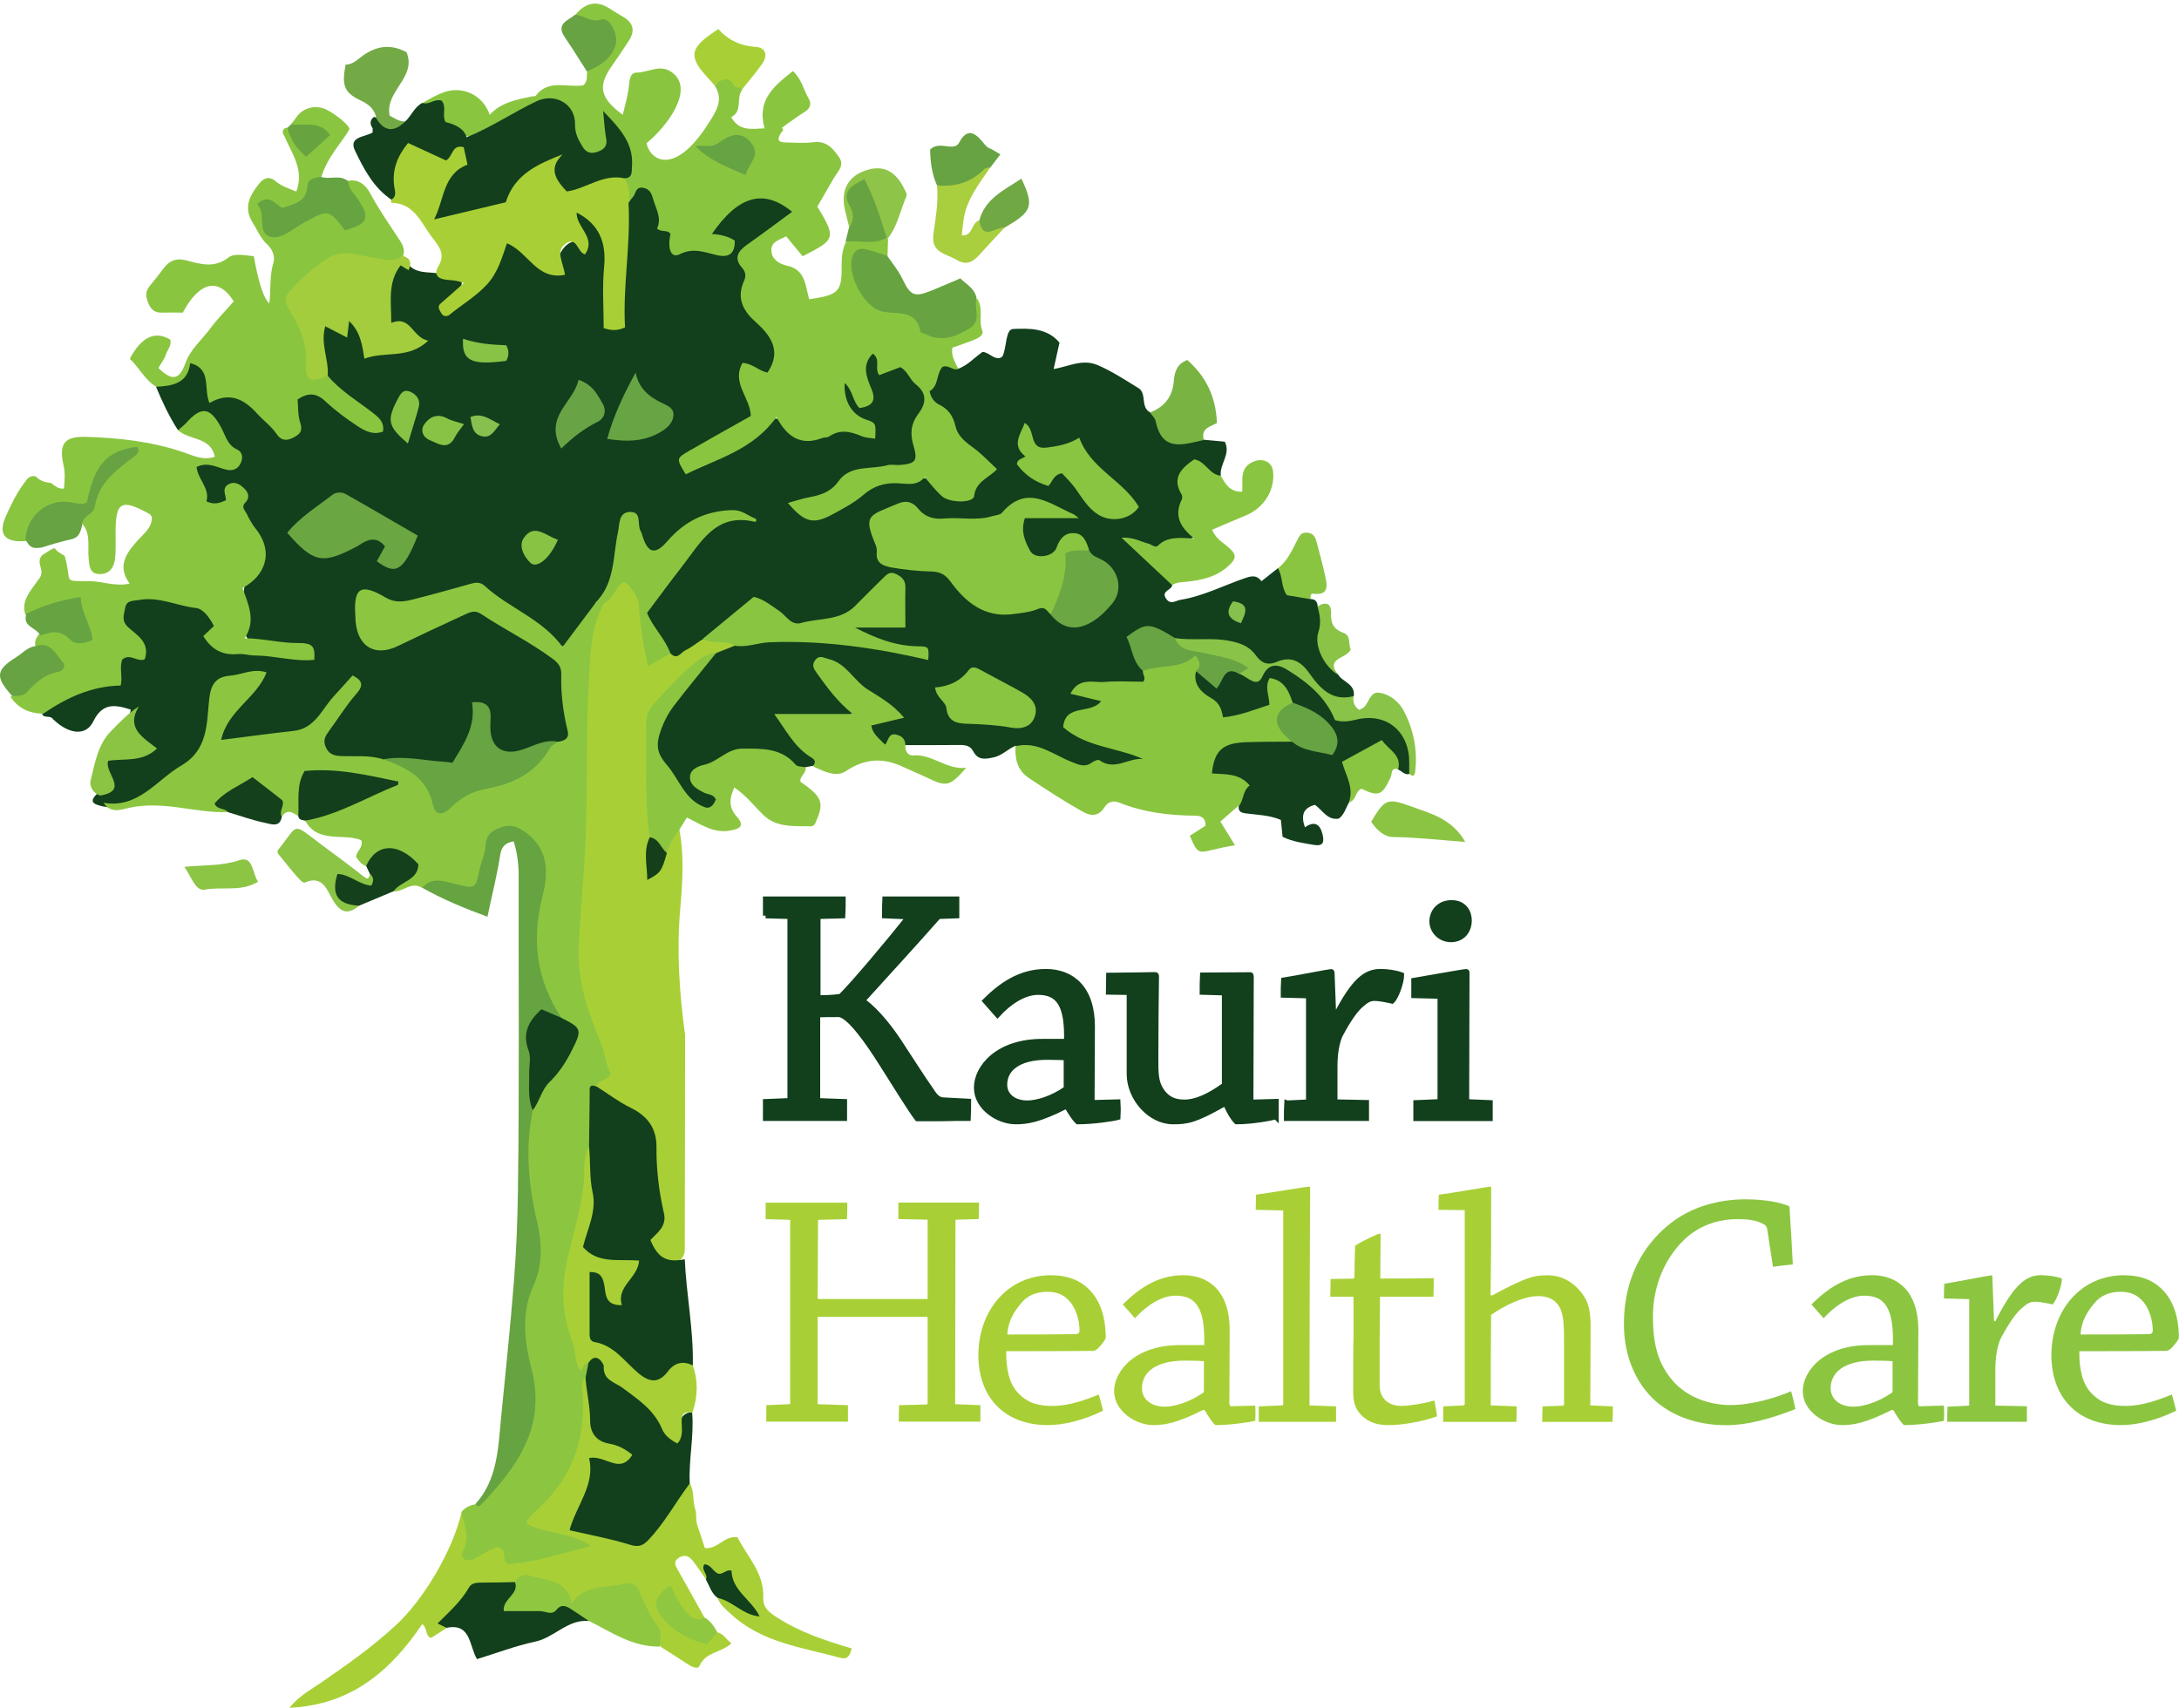 <?xml version="1.0" encoding="UTF-8"?> <svg xmlns="http://www.w3.org/2000/svg" id="Layer_2" viewBox="0 0 200.98 157.55"><defs><style> .cls-1 { fill: #8bc346; } .cls-2 { fill: #89c540; } .cls-3 { stroke: #123f1c; stroke-miterlimit: 10; stroke-width: .5px; } .cls-3, .cls-4 { fill: #123f1c; } .cls-5 { fill: #a8d036; } .cls-6 { fill: #153f19; } .cls-7 { fill: #67a343; } .cls-8 { fill: #68a443; } .cls-9 { fill: #66a442; } .cls-10 { fill: #67a341; } .cls-11 { fill: #14401c; } .cls-12 { fill: #68a346; } .cls-13 { fill: #70a844; } .cls-14 { fill: #73aa45; } .cls-15 { fill: #67a342; } .cls-16 { fill: #a9ce3e; } .cls-17 { fill: #8bc443; } .cls-18 { fill: #79b443; } .cls-19 { fill: #89c347; } .cls-20 { fill: #a3cd3c; } .cls-21 { fill: #67a442; } .cls-22 { fill: #8cc444; } .cls-23 { fill: #88c050; } .cls-24 { fill: #66a341; } .cls-25 { fill: #8cc445; } .cls-26 { fill: #8ac540; } .cls-27 { fill: #14401b; } .cls-28 { fill: #66a342; } .cls-29 { fill: #67a444; } .cls-30 { fill: #89c541; } .cls-31 { fill: #8ec448; } .cls-32 { fill: #8bc540; } .cls-33 { fill: #88c345; } .cls-34 { fill: #6ba743; } .cls-35 { fill: #133f1d; } .cls-36 { fill: #88c344; } .cls-37 { fill: #133f1c; } .cls-38 { fill: #67a43f; } .cls-39 { fill: #90c740; } .cls-40 { fill: #6aa642; } .cls-41 { fill: #67a441; } .cls-42 { fill: #86c04d; } .cls-43 { fill: #8ac542; } .cls-44 { fill: #89c346; } .cls-45 { fill: #8cc641; } .cls-46 { fill: #8ac541; } </style></defs><g id="Layer_1-2" data-name="Layer_1"><g><path class="cls-5" d="M43.61,142.25c.63.28.73.7,1.15.5.8-.38,1.57-.59,2.09.39.33.61.86.53,1.42.5,1.75-.09,3.33-.87,5.41-1.11-1.49-.67-2.75-.75-3.92-1.11-1.7-.52-1.86-1.05-.68-2.34.88-.96,1.81-1.85,2.51-2.98,1.32-2.12,1.75-4.4,1.72-6.85-.01-.8-.36-1.77.66-2.31.76.9.77,2.01.79,3.08.03,1.47.48,2.55,2.05,2.9.21.05-.04-.05.15.06.62.36,1.7.48,1.38,1.49-.32,1.01-1.25,1.07-2.18.76-.35-.12-.71-.31-1.39.03.31,1.88-.97,3.49-1.61,5.49,1.78.64,3.52,1.01,5.26,1.34.73.14,1.2-.43,1.63-.92.83-.94,1.41-2.07,2.19-3.05.39-.5.65-1.16,1.39-1.28.45.81.21,1.6.52,2.48.11.33,0,.85.15,1.33.23.71.47,1.42.71,2.16,1.18.16,1.75-1.17,3.02-.99.86,1.76,2.48,3.29,2.37,5.59-.04.95.62,1.38,1.23,1.78,2.11,1.37,4.47,2.16,6.92,2.88-.13.58-.33,1.07-1.05.87-3.52-.97-7.26-1.4-10.1-4.05-.47-.44-.99-.83-1.2-1.47,1.27-.39,2.02.75,3.43,1.2-1.15-.83-1.74-1.62-2.22-2.54-.47-.91-1.87-1.08-2.28-.36-.4-.57-.78-1.15-1.2-1.69-.31-.39-.68-.68-1.25-.36-.63.36-.4.74-.14,1.2.82,1.44,1.62,2.89,2.43,4.34-.2.67-.66,1.05-1.33.82-.71-.24-1.38-.62-1.66-1.42-.17-.49.07-1.08-.42-1.59-.75.77-.51,1.44.05,2.13,1.33,1.62,2.83,2.09,4.59,1.44.55.16.8.68,1.26,1.01-.89.87-2.38.77-2.94,2.08-.14.34-.68.11-1.02-.11-.85-.56-1.71-1.1-2.56-1.65-.47-1.5-1.41-2.79-2.01-4.23-.34-.81-.86-1.19-1.77-1.04-1.22.2-2.49.16-3.56.98-.59.45-1.03.18-1.53-.33-1.21-1.25-2.66-1.79-4.39-1.11-.56.23-1.16.21-1.75.22-2.13.04-4.15,1.66-4.71,3.77-.49.31-.99.62-1.47.93-.54-.2-.28-.81-.8-1.29-2.89,4.28-6.52,7.47-12.26,7.73.9-1.1,1.92-1.63,2.85-2.27,2.41-1.66,4.8-3.34,6.95-5.33,2.58-2.37,5.27-6.89,6.1-10.51-.08-.06,1.07,1.37,1.04,2.81Z"></path><path class="cls-4" d="M4.95,66.42c-.2-.4-.63-.23-.93-.37-.12-.12-.18-.26-.17-.43.17-.58.64-.94,1.16-1.06,1.89-.47,3.46-1.87,5.59-1.8.17-1.35.19-2.82,2.18-2.54.14-.95-.52-1.35-.98-1.83-.66-.7-.95-1.44-.59-2.38.36-.95,1.17-1,2.01-1.08,1.79-.17,3.47.38,5.1.94.95.32,1.85,1.05,1.4,2.37-.29.84.21,1.35.89,1.43,2.48.32,4.95.64,7.45.72.12,0,.18-.11.2-.32-1.26-.67-2.72-.35-4.07-.6-1.3-.24-1.68-.53-1.7-2.04-.02-1.99-.44-3.86,1.29-5.4.35-.31.34-1.03.16-1.57-.31-.94-.87-1.77-1.41-2.57-.54-.8.05-1.86-.61-2.52-.23-.06-.37-.08-.43,0-.48.7-.81,1.62-1.92,1.42-1.08-.19-.94-1.22-1.21-1.93-.8-2.14-.53-2.45,1.79-2.16.48.06.97.26,1.54-.37-.72-1.14-1.44-2.38-2.28-3.52-.38-.51-.98-.32-1.47.05-.46.36-.82.91-1.52.83-.82-1.26-1.45-2.62-2.03-4.01.21-.27.52-.46.84-.46,1.26-.04,2.03-.61,2.09-1.95,2.06.16,1.93,1.77,2.34,3.15,2.76-.94,3.97,1.33,5.64,2.68.45.36.73,1.08,1.45.8.78-.3.41-1,.41-1.57,0-.72-.42-1.56.5-2.05.94-.5,1.78-.25,2.56.41.83.7,1.71,1.35,2.61,1.97.52.36,1.02.83,1.94.57-1.37-1.88-3.72-2.59-4.86-4.55-.24-1.06-.4-2.14-.46-3.22-.05-.89.15-1.77,1.37-1.36.77.26.99-.53,1.53-.64.73.35,1.07,1,1.21,1.68.23,1.12.89,1.35,1.9,1.2.96-.14,1.92-.22,2.82-.58.02-.75-.51-1.18-.93-1.29-2.04-.49-1.75-2.03-1.71-3.49.02-.66.23-1.28.48-1.89.38-.93.92-1.15,1.74-.49.72.62,1.63.48,2.47.61.75.26,1.64.08,2.26.73.06,1.07-1.1,1.44-1.4,2.6,2.2-1.23,3.85-2.59,4.69-4.79.72-1.88,1.11-1.96,2.59-.63.79.71,1.48,1.57,2.64,1.74q.79-3.01,2.56-2.57c.1-1.03-1.1-1.79-.63-2.89,1.66.31,2.97,1.75,3.05,3.44.08,1.79,0,3.59.03,5.38,0,.56-.13,1.19.67,1.63.65-3.67.63-7.39.91-11.08.08-.26.19-.51.33-.75.31-.51.57-1.12,1.32-1.02.68.09,1.09.61,1.2,1.2.32,1.67,1.4,2.99,1.94,4.74,1.47-.62,2.94.22,4.51.04-.08-1.1-1.21-.79-1.5-1.43.95-2.81,3.65-4.24,6.3-3.33.56.19,1.23.33,1.35,1.04.11.63-.44.95-.86,1.29-.94.75-1.9,1.46-2.89,2.15-.71.5-1.06,1.09-.58,1.94.16.29.32.64.2.94-.81,2.09.54,3.38,1.72,4.72.72.82,1.17,1.67.9,2.82-.27,1.17-.74,1.82-2.02,1.18-.25-.12-.52-.17-.87.04-.32.97.25,1.85.56,2.74.36,1.01.1,1.65-.82,2.16-1.34.74-2.69,1.45-4,2.23-.52.31-1.26.5-1.22,1.35.45.42.85.07,1.2-.1,2.05-1,4.26-1.72,5.89-3.45.79-.84,1.59-.92,2.34.02.71.9,1.65,1.07,2.65.76,1.57-.49,3.12-.94,4.91-.26-1.84-1.07-2.88-2.41-2.72-4.5,1.37-.14,1.24,1.25,2.23,1.7.53-1.53-1.2-3.39.56-4.58.93.1.73,1.05,1.28,1.51,1.38-.67,2.26.02,3.11,1.14.86,1.14,1.12,2.2.26,3.42-.58.83-.48,1.72-.3,2.67.27,1.35-.18,1.96-1.56,2.1-1.09.11-2.17.23-3.24.4-.54.08-1.16.11-1.54.49-1.29,1.3-2.8,2.15-4.85,2.42.87.98,1.62,1.17,2.52.77,1.05-.47,2.1-.95,2.96-1.73,1.21-1.09,2.6-1.41,4.19-1.52,1.5-.11,2.76-.21,3.89,1.15.83.99,1.95.67,2.7-.43.18-.27.35-.55.59-.78.24-.22.52-.4.63-.76-.14-.7-.72-1.06-1.23-1.44-.95-.7-1.7-1.52-2.1-2.65-.19-.53-.52-.97-.97-1.29-1.3-.91-1.22-1.98-.56-3.27.59-1.16,1.24-1.44,2.27-.59.88-.32,1.49-1.03,2.24-1.55.6.02.97.67,1.61.56.08-.06.21-.09.24-.17.4-.85.26-2.48.97-2.51,1.44-.06,3.14-.12,4.28,1.26-.16.74-.33,1.5-.54,2.44,1.43-.25,2.66-.97,4.08-.36,1.34.58,2.53,1.37,3.75,2.12.79.49.15,1.74,1.06,2.23.48.11.7.45.84.89.43,1.36,1.33,1.9,2.74,1.52.47-.13.96-.23,1.39.12.64.06,1.29.12,1.93.18.58,1.15-.5,2.06-.37,3.12-.71.48-1.07-.2-1.54-.48-.88-.53-2.05-.09-1.86.83.34,1.7-.8,3.65,1.23,5.29-2,.51-3.51,1.65-5.37.76.93,1.32,2.6,1.99,3.06,3.69-.02.5-1.08.53-.56,1.28.41.59.88.17,1.31.1,2.11-.34,4.01-1.34,6.01-2.02.65-.22,1.07-.24,1.47.3.53-.42,1.03-.81,1.53-1.21.11.03.26.06.28.15.37,1.45,1.57,2.06,2.74,2.7.41.03.62.25.63.67.83.56.66,1.39.58,2.19-.15,1.56.2,2.95,1.31,4.11.42.71,1.61.86,1.44,2-.79.66-1.58.56-2.39.02-.74-.48-1.46-.99-1.94-1.73-.69-1.06-1.56-1.42-2.79-1.01-.71.23-1.44.08-1.93-.55-1.02-1.3-2.46-1.5-3.95-1.59-1.09-.06-2.18.09-3.26-.13-.83-.23-1.51-.87-2.39-.98-.61-.08-1.18.09-1.65.61.03,1.16.71,2.09,1.19,3.11.39,1.22-.5,1.23-1.27,1.28-1.5.11-3.02-.11-4.74.2.7.69,1.66.45,2.11,1.13-.51,1.41-2.28.93-3.11,2.13,1.87,2.15,4.92,1.54,6.98,2.99.06.42-.2.57-.45.62-2.6.56-5.23,1.04-7.75-.22-1.24-.62-2.58-.82-3.84-1.31-.72.28-1.22.9-2.06,1.08-.86.18-1.43.24-1.87-.59-.3-.56-.83-.57-1.39-.56-1.61.02-3.23.01-4.84.01-.36-.09-.7-.48-1.07-.28-1.26.68-1.94-.07-2.18-1.07-.3-1.26,1.01-.93,1.63-1.29.09-.05.2-.09.44-.34-2.24-1.41-3.95-3.48-6.44-4.56.17,1.96,1.9,2.88,2.89,4.58-2.12.82-4.25.16-6.4.51.56,1.21,1.39,2.13,2.32,3,.37.34,1.14.71.29,1.36-.23.04-.45.08-.68.12-.72.45-1.24-.04-1.77-.4-1.91-1.32-3.87-1.21-5.85-.19-.19.1-.38.22-.57.31q-2.04,1-.39,2.58c.33.32.63.65.34,1.13-.32.53-.79.75-1.39.47-.6-.28-1.16-.65-1.59-1.13-1.05-1.17-1.9-2.54-2.62-3.9-.7-1.33.04-2.78.83-3.98,1.35-2.05,2.88-3.96,4.62-5.7.53-.47,1.19-.65,1.87-.78,2.8-.58,5.64-.32,8.46-.35,2.86-.03,5.54,1.09,8.37,1.29-1.05-.14-2.1-.27-3.11-.6-1.02-.33-2.1-.52-3.08-1.35.81-.89,1.78-.57,2.63-.67.66-.08,1.58.3,1.85-.59.3-.98.36-2.07-.11-3.03-.29-.59-.83-.37-1.25-.03-.71.59-1.34,1.27-1.98,1.94-.82.86-1.82,1.3-2.96,1.61-2.06.55-3.93.64-5.55-1.08-.83-.87-1.76-.64-2.59.14-1.03.98-2.21,1.76-3.33,2.63-.57.41-1.13.83-1.71,1.22-.54.36-1.12.71-1.75.14-2.96-4.45-2.85-3.46.31-7.59.76-1,1.56-1.97,2.26-3,1.08-1.6,2.47-2.41,4.42-2.15-2.14-.36-4.12-.08-5.78,1.5-2.76,2.62-3.04,2.56-4.42-.91-.06-.15-.16-.27-.46-.34-.65.66-.92,1.59-.86,2.47.15,2.12-.72,3.8-1.92,5.4-.82.95-1.47,2.03-2.22,3.03-.66.88-1.36,1.07-2.15.23-1.79-1.89-4.22-2.86-6.21-4.46-.58-.46-1.22-.37-1.87-.2-1.21.32-2.42.66-3.62,1-1.5.42-2.93.67-4.4-.22-.98-.6-1.53-.11-1.55,1-.02.77.02,1.52.41,2.21.71,1.23,1.41,1.51,2.69.88,1.96-.96,3.93-1.87,5.9-2.79,1.03-.48,1.93-.56,2.92.08,1.92,1.24,3.98,2.26,5.8,3.66.67.52,1.23,1.09,1.22,2.01-.03,1.59.31,3.14.49,4.7.11.94-.1,1.63-1.18,1.76-1.12,0-2.09.53-3.14.82-2.08.58-3.21-.17-3.52-2.34-.08-.57.07-1.21-.6-1.78-.31,1.43-.66,2.75-1.39,3.94-.58.94-1.19,1.34-2.36,1.26-1.67-.12-3.33-.44-5.01-.3-1.25-.05-2.49-.14-3.74-.19-1.98-.09-2.67-1.49-1.56-3.12.81-1.2,1.81-2.29,2.61-3.98-1.31.73-1.87,1.68-2.46,2.52-1.06,1.49-2.38,2.26-4.22,2.39-1.35.09-2.69.39-4.04.55-.57.07-1.18.25-1.86-.23.06-2.49,2.5-3.61,3.49-5.6-2.53-.48-3.76.21-3.94,2.55-.22,2.94-1.48,5.04-3.94,6.69-1.95,1.3-3.62,3.04-6.27,2.5-.76-.17-1.47-.36-.5-1.23.79-.4,1.1-.95.75-1.86-.45-1.17.19-1.6,1.27-1.64.81-.04,1.64-.01,2.56-.64-.97-.99-2.03-2-1.53-3.56-1.42-.46-2.61-.68-3.47,1.09-.66,1.36-2.22,1.2-3.64-.15Z"></path><path class="cls-26" d="M88.38,34.04c-.51.19-.89-.43-1.45-.19-.59.65-.34,1.77-1.19,2.24.13.63.45,1.03.89,1.24.86.42,1.29,1.07,1.5,1.99.22.96.98,1.5,1.74,2.06.74.54,1.36,1.23,2.09,1.9-.76.82-1.96,1.13-2.11,2.48-.07.65-2.18.66-2.93.05-.29-.24-.55-.53-.8-.81-.25-.28-.49-.58-.83-.99-.68.86-1.62.61-2.51.57-1.19-.05-2.19.25-3.13,1.06-.85.74-1.88,1.28-2.88,1.82-1.77.95-2.57.74-4.1-1.06.71-.19,1.34-.42,1.99-.53,1.07-.2,1.99-.5,2.69-1.49,1.09-1.52,2.96-1.04,4.48-1.46.35-.1.76,0,1.14-.02,1.5-.12,1.7-.38,1.28-1.81-.31-1.05-.25-1.97.43-2.88.72-.95.9-1.88-.23-2.77-.54-.42-.73-1.21-1.41-1.57-.64.24-1.29.49-1.94.74-.49-.59.18-1.46-.6-1.98-1.05,1.04-.56,2.2-.13,3.23.48,1.16.07,1.6-1.09,1.79-.63-.59-.62-1.65-1.37-2.32-.11,1.65.67,2.94,1.95,3.37.93.31.95.35.86,1.77-.41-.07-.85-.07-1.22-.22-1.03-.44-2.02-.68-3.03.02-.16.11-.43.07-.63.14-1.9.73-3.22-.02-4.22-1.94-2.16,3.04-5.45,3.84-8.37,5.29-.89-1.45-.9-1.47.37-2.2,1.87-1.08,3.76-2.13,5.63-3.18-.03-1.68-1.82-3.06-.76-4.9.93.05,1.51.75,2.3.89,1.37-2,.26-3.46-1.14-4.71-1.23-1.1-1.7-2.26-1.01-3.79.2-.46.12-.8-.21-1.18-.75-.85-.39-1.5.43-2.08,1.41-1,2.79-2.03,4.2-3.07-2.63-2.16-4.96-1.49-7.4,2.05.78.04,1.49.21,2.11.6.03,1.24-.56,1.6-1.65,1.35-1.12-.26-2.18-.72-3.41-.09-.79.4-1.17-.4-.87-1.88-.29-.42-.85-.1-1.24-.49.46-.94-.1-1.81-.36-2.72-.13-.46-.29-.92-.9-1.03-.75-.14-.68.56-.98.87-.15.15-.25.34-.38.52-.38-.76-.56-1.55-.46-2.4.76-1.89.03-3.38-1.31-4.73-.08-.02-.1.04-.07.2.22,1.1.5,2.25-1.06,2.61-1.08.25-2.07-.7-2.37-2.19-.57-2.81-1.45-3.23-4.05-1.96-1.37.67-2.65,1.52-4.02,2.18-1.07.52-3.57-.13-3.83-1.22-.28-1.14-1.06-1.33-1.84-1.7.65-.38,1.28-.76,2.01-1.01,1.69-.59,3.56.25,4.19,2.09,1.08-1.17,2.51-1.4,3.92-1.7.11-.02.27.01.32-.05,1.19-1.59,2.95-.72,4.39-.97.45-.37.28-.84.36-1.25.3-.63.93-.89,1.41-1.32.59-.54,1.01-1.17.79-2.01-.21-.82-.82-1.04-1.62-1.06-.66-.02-1.27-.28-1.68-.85q1.38-1.69,3.07-.65c.46.28.92.58,1.38.85.95.56,1.06,1.3.49,2.18-.52.81-1.06,1.6-1.61,2.39-1.26,1.81-1.04,2.91,1.05,4.44.19-.8.4-1.54.53-2.3.1-.63.02-1.59.75-1.59,1.16,0,2.35-.98,3.53.21,1.58,1.59-.67,4.69-2.61,6.3.24,1.46,2.5,3.24,5.71-1.84.64-1.01,1.46-2.14.57-3.47.95-1.23,1.54-1.15,2.56.35-.64.76.08,2.01-1.04,2.55.74,1.31,1.8,1.1,3.08,1.04-.75-2.66.94-3.95,2.61-5.28.81.71.98,1.72,1.46,2.54.28.47.15.9-.38,1.23-.72.45-1.4.97-2.1,1.46.16.15.15.28-.03.4-.3.48-.52.94.36.95.87.02,1.75.09,2.61-.02,1.2-.15,1.81.61,2.36,1.41.51.75-.16,1.3-.5,1.9-.52.88-1.02,1.77-1.52,2.63,1.74,2.89,1.7,3.04-1.36,4.58-.49-.59-.99-1.2-1.52-1.84-.55.33-1.42.45-1.36,1.35.05.81.75,1.21,1.44,1.36,1.73.36,1.68,1.88,2.05,3.1,2.76-.41,3.02-.68,2.99-3.24-.01-.73.09-1.4.39-2.05,1.15-.74,2.43-.36,3.65-.43.08.04.16.09.24.13-.02.54-.03,1.08-.05,1.62-.14.08-.31.09-.46.13-.75.16-1.78-.88-2.24.44-.4,1.12.54,3.37,1.49,3.84.2.1.4.19.61.23,1.59.31,3.05.49,4.29,2,1.2,1.45,3.76.21,4.13-1.74.07-.37.07-.76.43-1.01.65.9.11,1.99.49,2.97.18.44-.41.71-.81.87-.63.26-1.29.47-1.94.7-.16.78.28,1.37.55,2.01Z"></path><path class="cls-5" d="M67.77,59.57l-1.55.61c-.11.04-.21.1-.31.17-1.89,1.36-3.59,2.91-5.08,4.72-.6.73-.78,1.51-.78,2.4.01,3.12-.06,6.24.2,9.36.01.13,0,.26-.03.39-.23.98-.33,1.96-.06,3.03.76-.52.82-1.25,1.04-1.91.39-.67.34-1.71,1.47-1.77.45,2.43.28,4.88.07,7.3-.33,3.84-.09,7.64.43,11.45.01.09.02.18.02.27,0,6.56-.02,13.13-.03,19.69,0,1.01-1.1,1.68-1.98,1.17-.25-.15-.5-.34-.75-.54-.89-.72-.86-1.56-.19-2.43.38-.48.59-1.05.43-1.68-.49-1.9-.78-3.83-.65-5.8.1-1.52-.52-2.56-1.77-3.21-.8-.41-1.57-.88-2.32-1.39-.11-.07-.22-.15-.34-.22-.53-.35-.75-1.06-.46-1.62.39-.75.36-1.54.05-2.39-.37-1.02-.74-2.05-1.13-3.07-1.31-3.43-1.29-6.96-.98-10.55.23-2.69.45-7.1.45-9.8-.01-4.6.32-9.2.4-13.8.02-1.5.47-2.9,1.4-4.11.27-.6.74-1.06,1.13-1.58.79-1.04,1.53-1,2.31.08.87,1.22.53,2.73.91,4.07.06.21.09.43.11.65.08.77.81,1.33,1.56,1.17.17-.04.34-.03.52.06.6.63.95-.11,1.36-.3.49-.23.92-.57,1.37-.88.16-.11.34-.18.53-.22.98-.18,1.96-.39,2.67.69Z"></path><path class="cls-26" d="M16.42,39.69c.24-.22.51-.41.73-.65,1.45-1.62,2.25-1.49,3.29.48.37.7.56,1.55,1.4,1.93.57.26.57.8.37,1.26-.24.52-.68.77-1.33.62-.87-.2-1.72-.76-2.75-.25.11,1.14,1.26,1.99.91,3.17.72.35,1.23.15,1.8-.1.01-.5-.46-1.15.31-1.51.48-.23.9.01,1.2.26.45.38.84.89.25,1.5-.38.39.02.71.16,1.01.23.49.51.97.84,1.39,1.73,2.18.81,4.37-1.23,5.44.5,1.47,1.29,2.97.2,4.64,1.77.02,3.29.45,4.88.44,1.41-.01,1.62.3,1.54,1.55-1.84.19-3.64-.39-5.47-.4-.54,0-1.09-.18-1.62-.13-1.41.13-2.4-.44-3.15-1.66.31-.3.62-.59.98-.93-.39-.74-.95-1.58-1.66-1.66-1.76-.2-3.42-1.08-5.25-.74-.54.1-1.15,0-1.27.72-.1.6-.39,1.18.26,1.78.82.76,2.06,1.4,1.54,2.97-.68.3-1.34-.59-2.07.02-.29.74.05,1.64-.15,2.4-2.71.06-5,1.13-7.14,2.6-1.27-.02-2.31-.48-3.02-1.56,1.51-.79,2.58-2.23,4.27-2.74-.09-1.33-1.2-1.44-1.97-1.92-.11-.43.06-.78.32-1.1.87-.67,1.76-.71,2.71-.14.45.27.92.62,1.56.18,0-1.02-.5-1.89-.92-2.8-1.68-.16-3,1.06-4.59.98-.42-1.28.4-2.14,1.04-3.06.09-.13.19-.26.28-.38.5-.77-.42-1.34.21-2.08.16-.08,1.04-.73,1.19-.63.13.31.88.65.89.69.77,2.61-.37,2.28,2.45,2.34,1.13.03,2.23.5,3.55.22-1.15-1.56-.37-2.73.65-3.89.59-.67,1.42-1.23,1.4-2.25-.08-.14-.14-.24-.23-.29-2.61-1.44-3.13-1.14-3.12,1.76,0,.76.03,1.52-.04,2.28-.08.86-.47,1.49-1.39,1.51-1.01.02-.99-.81-1.06-1.52-.1-1.06.22-2.2-.59-3.13.51-2.11,1.84-4.11,4.56-6.72-1.95.96-3.57,1.79-3.55,4.07,0,.79-.48,1.36-1.23,1.17-2.77-.7-3.98.99-4.98,3.08-1.94.17-2.59-.62-1.84-2.29.46-1.03.95-2.06,1.63-2.98.29-.38.52-.86,1.14-.68.37.39.84.55,1.36.58.36.21.64.6,1.23.53.07-.73.12-1.46-.05-2.2-.43-1.93.08-2.63,2.08-2.57,3.03.09,6.03.42,8.93,1.4.94.32,1.87.8,2.95.44-.38-1.88-2.35-1.5-3.37-2.44Z"></path><path class="cls-26" d="M30.22,34.65c1.19,1.44,2.81,2.36,4.25,3.5.55.43.98.84.86,1.66-.9.36-1.68-.06-2.37-.51-1.04-.68-2.04-1.43-2.95-2.28-.82-.77-1.59-.83-2.56-.17.06.68.01,1.45.24,2.14.25.77,0,1.05-.63,1.38-.67.35-1.16.25-1.54-.32-.49-.73-1.21-1.24-1.78-1.87-1.25-1.39-2.58-2.06-4.42-1-.58-1.34.25-3.16-1.78-3.68-.21,1.88-1.63,2.1-3.13,2.18-1.06-.63-1.56-1.78-2.44-2.58q1.61-3.02,3.72-1.78c.19.53-.24.91-.38,1.36-.14.45-.46.84-.7,1.27,1.27,1.23,1.93,1.11,2.49-.45.45-1.26,1.48-2.11,2.25-3.14.67-.91,1.48-1.72,2.21-2.56-1.47-2.33-3.24-1.7-4.7,1.04-.6,0-1.25-.02-1.9,0-.61.02-.98-.2-1.25-.8-.27-.62-.34-1.12.1-1.66.45-.54.88-1.09,1.3-1.65.51-.68,1.14-.94,1.99-.73,1.34.35,2.63.79,3.97-.24.6-.46,1.56-.17,2.34-.13q.65,3.68,1.43,4.36c.16-1.27,0-2.52.37-3.72.2-.66-.11-1.31-.61-1.77-.58-.53-.84-1.25-1.25-1.88-.92-1.43-.36-2.54.53-3.65.43-.54.92-.77,1.53-.26.54.46,1.21.67,1.92.96.76-2.01-.43-3.54-1.13-5.17-.17-.23-.17-.44.04-.65.09-.05.18-.07.28-.07.32.15.46.45.64.72,1.05,1.53,1.15,1.53,2.44-.04-.67-1.02-2.04-.14-2.76-.99.23-.31.47-.61.7-.92.82-.82,1.94-.81,2.74-.35,1.3.75,1.98,1.54,1.95,1.7-.52,1.06-1.99,2.42-2.63,4.53-.33.36-.72.63-.95,1.1-.94,1.88-1.72,2.17-3.74,1.46-.15-.05-.32-.07-.5.02-.23.44.18.79.21,1.2.03.37.09.76.49,1.07,1.16-.01,2.06-.77,3.03-1.32,1.24-.71,2.4-1.1,3.43.32.31.42.72.46,1.14.15.53-.4.54-.87.25-1.44-.38-.73-1.29-1.27-.89-2.3,1.04-.23,1.7.44,2.09,1.17.82,1.53,1.81,2.93,2.75,4.37.27.41.45.87.27,1.38-.5.72-1.19.87-2,.67-.21-.05-.43-.07-.64-.13-2.94-.89-5.12.33-7,2.47-.58.66-.75,1.24-.32,2.04.8,1.48,1.53,2.99,1.42,4.76-.06,1.05.77,1.16,1.57,1.2Z"></path><path class="cls-26" d="M93.67,68.84c2.01-.5,3.51.81,5.2,1.46.62.24,1.17.52,1.8.07.21-.15.61-.33.73-.24,1.4,1.02,2.68-.24,4.02-.11-2.43-1.09-5.26-1.08-7.36-2.94.19-2.21,2.57-1.14,3.5-2.4-.89-.21-1.77-.42-2.83-.68.78-1.56,2.12-1,3.17-1.09,1.19-.1,2.39-.02,3.55-.02.28-.38-.07-.66-.04-.98-.09-.44.23-.6.54-.65,1.28-.18,2.53-.45,3.78-.84,1.05-.32,1.3.44,1.13,1.35-.03.1-.08.2-.09.31-.07,1.88,1.8,2.26,2.74,3.33.47.54,1.62-.18,2.43-.46.49-.17.55-.6.56-1.06,0-.59-.08-1.29.66-1.5.82-.23,1.31.37,1.74.94.33.43.59.92.39,1.51-1.07.97-1.36,1.99-.22,3.12.2.2.23.47-.05.68-1.26.48-2.57.12-3.85.27-1.11.13-2.29.17-2.78,1.48.36.77,1.15.54,1.7.82.57.3,1.35.51,1.26,1.28-.08.73-.11,1.64-1.14,1.86-.53.46-1.05.92-1.65,1.44.47.76.9,1.46,1.35,2.19-3.46.54-3.23,1.32-4.17-.88.49-.31.98-.62,1.45-.92.02-.73-.39-.92-.93-.93-2.4-.02-4.75-.29-7.01-1.2-.49-.2-1.02-.16-1.4.45-.47.75-1.14.85-1.95.4-1.7-.95-3.33-2.01-4.95-3.09-1.14-.75-1.34-1.79-1.29-2.99Z"></path><path class="cls-4" d="M55.01,100.22c1.05.66,2.04,1.43,3.15,1.97,1.56.76,2.4,1.88,2.39,3.63-.02,2.07.23,4.11.69,6.12.27,1.18-.6,1.77-1.25,2.45.68,1.66,1.51,2.12,3.17,1.78.14,3.27.82,6.51.74,9.8-.88.39-1.81.62-2.57,1.3-.9.79-1.85.36-2.67-.27-1.29-.99-2.38-2.24-3.94-2.86-.3-.12-.55-.41-.6-.74-.32-1.89-.27-3.79-.04-5.68.05-.41.33-.7.79-.66.47.03.8.29,1.04.69.29.51.22,1.18.78,1.74.6-.76.9-1.65,1.44-2.42-.67-.61-1.42-.33-2.09-.44-2.17-.35-2.94-1.32-2.25-3.35.89-2.61-.13-5.18.09-7.77,0-1.53-.11-3.06.07-4.58.05-.46,0-1.54,1.05-.71Z"></path><path class="cls-35" d="M34.37,12.23c0-.13,0-.26,0-.39-.25-.38-.28-.74.11-1.05.96.18,1.82,1.05,2.9.41.57-.52.84-1.34,1.58-1.71.61.23,1.12-.43,1.78-.2.48.57,0,1.35.36,1.97q1.66.4,1.94,1.4c2.26-.9,4.27-2.29,6.45-3.32,1.71-.81,3.59.26,3.55,2.13-.02.84.31,1.44.71,2.09.34.56.81.65,1.4.43.58-.21.89-.53.76-1.21-.14-.74-.17-1.5-.28-2.54,1.53,1.6,2.84,2.97,2.66,5.14-.04.49.07,1.01-.65,1.07-1.47.55-3,.93-4.52,1.34-1.48.4-2.37-.8-2.11-2.82-1.54.81-2.96,1.63-3.74,3.22-.23.46-.57.8-1.07.95-1.72.52-3.45,1.03-5.23,1.26-1.18.15-1.52-.31-1.05-1.44.65-1.57,1.34-3.14,2.55-4.52-1.11.78-2.09.55-3.15,0-1.61-.86-2.27-.41-2.53,1.48-.12.86.35,1.89-.63,2.54-1.69-1.11-2.6-2.86-3.42-4.57-.62-1.29.92-1.24,1.62-1.66Z"></path><path class="cls-35" d="M119.23,64.83c-.36-1.09-.79-2.09-2.12-2.28-.5.85-.03,1.63-.03,2.47-1.37.44-2.7,1-4.27,1.16-.15-.74-.3-1.33-1.1-1.78-.76-.42-1.73-1.21-1.39-2.48.58.14,1.09.44,1.67.79.74-.74,1.52-1.45,2.65-.75.57.27,1.04.3,1.65-.12,1.11-.78,2.37-.8,3.46.09,1.1.89,2.25,1.79,3,2.97.7,1.09,1.53,1.37,2.61.98,1.79-.66,3.03.41,4.03,1.45,1.03,1.07,1.3,2.58.6,4.07-.44.12-.68-.26-1.02-.4-.48-.72-.78-1.57-1.56-2.06-.7.03-1.16.59-1.76.81-1.09.39-1.44,1.07-.92,2.15.36.77.22,1.48-.3,2.13-.3.5-.43,1.11-.94,1.49-1.07.18-1.5-.79-2.21-1.27-1.12.29-1.29,1.01-.92,2.07.84-.59,1.38-.34,1.62.63.18.74.08,1.15-.83.99-.95-.17-1.9-.28-2.85-.74-.06-.53-.11-1.05-.16-1.56-1.06-.45-2.15-.46-3.21-.6-.46-.06-.72-.17-.68-.66.5-.57.34-1.45,1.02-1.91-.98-1.19-2.3-1.01-3.49-1.12.22-2.12,1-2.81,3.16-2.88,1.41-.05,2.81-.04,4.22-.05.85-.14,1.52.45,2.32.54.46.05.98.35,1.3-.23.26-.49.04-.94-.26-1.35-.49-.67-1.14-1.12-1.87-1.51-.51-.27-1.12-.43-1.41-1.02Z"></path><path class="cls-4" d="M63.63,136.84c-1.3,1.72-2.32,3.65-3.83,5.23-.5.53-.91.68-1.68.44-1.78-.55-3.63-.89-5.59-1.34.62-2.3,2.4-4.19,1.8-6.66,1.5-.32,2.83,1.57,3.99-.3-.65-.54-1.33-.89-2.14-1.03-1.17-.2-1.75-1-1.75-2.12,0-1.36-.34-2.67-.43-4.02-.38-.45-.22-.93-.06-1.41.87-.83,1.52-.8,2.05.29.43.89,1.07,1.45,1.85,1.95,1.38.88,2.55,1.98,3.39,3.41.23.39.43.88,1,.96q.57-2.07,1.61-1.93c.19,2.18-.33,4.34-.22,6.52Z"></path><path class="cls-45" d="M62.67,76.56c-.56.61-.91,1.34-1.17,2.12-.81-.18-1.25-.75-1.58-1.45-.51-3.45-.25-6.92-.33-10.38-.02-.82.24-1.42.8-2.02,1.17-1.27,2.3-2.56,3.66-3.64.61-.49,1.19-.94,2-.95-1.28,1.6-2.59,3.17-3.84,4.8-.62.81-1.07,1.69-1.38,2.71-.37,1.22-.08,1.95.72,2.87,1.14,1.32,1.61,3.23,3.55,3.88.49.09.73-.3.93-.74-.22-.51-.74-.45-1.11-.64-.61-.31-1.24-.67-1.28-1.34-.05-.76.69-1.09,1.32-1.23,1.27-.28,2.1-1.49,3.54-1.49,1.81,0,3.57-.07,4.89,1.49.17.2.6.16.91.24.11.54-.56.8-.47,1.33,1.95,1.34,2.18,1.91,1.52,3.46-.13.32-.2.66-.59.65-1.54-.04-3.14.15-4.39-1.08-.83-.82-1.55-1.77-2.64-2.5-.47,1.03-.53,1.85.24,2.7.77.86.26,1.12-.67,1.28-1.52.26-2.66-.6-3.95-1.21-.25.41-.47.77-.69,1.13Z"></path><path class="cls-5" d="M63.85,130.33c-.68-.15-1,.06-.98.82.01.68.17,1.42-.39,2.01-.62-.3-1.18-.75-1.41-1.32-.73-1.77-2.22-2.74-3.64-3.8-.72-.54-1.83-.7-1.74-2.01.01-.14-.65-1.45-1.41-.31-.37.23-.35.76-.6,1-.51-.09-.66-.4-.75-.69-1.05-3.44-2.02-6.87-.91-10.52.84-2.76,1.37-5.58,1.6-8.46.04-.49-.07-1.15.71-1.26.15,1.4.02,2.8.33,4.21.39,1.74-.48,3.37-.89,5.04,1.37,1.58,3.27,1.1,5.18,1.25-.11,1.64-2.13,2.37-1.59,4.11-1.63.07-1.48-1.14-1.63-1.89-.16-.79-.43-1.18-1.35-1.16,0,1.91,0,3.81,0,5.71,0,.35.06.68.46.75,1.81.31,2.78,1.81,4.04,2.87,1.04.87,1.88.96,2.74-.18.6-.8,1.38-.98,2.29-.53.5,1.46.45,2.91-.05,4.36Z"></path><path class="cls-45" d="M74.99,70.68c.43-.56-.07-.73-.41-.96-1.38-.95-2.11-2.39-3.17-3.85h7.24c-1.46-1.19-2.36-2.46-3.28-3.73-.32-.44-.55-.8-.14-1.29.37-.44.74-.16,1.17-.06,1.66.38,2.34,2.01,3.67,2.84,1.08.68,2.28,1.34,3.32,2.58-1.16.28-2.08.49-3.03.72.12.76.7,1.18,1.28,1.77.31-.38.31-1.11,1.03-.93.57.14.84.45.84,1.02-.03.52.25.94.72.9,1.76-.15,3.06,1.35,4.89,1.14-1.53,1.73-1.79,1.79-3.62.91-.73-.35-1.49-.66-2.22-1-1.83-.86-3.5-.78-5.26.4-.89.6-2.06.02-3.03-.45Z"></path><path class="cls-46" d="M108.11,53.98c-1.47-1.38-2.94-2.75-4.67-4.38,1.2-.05,1.79.39,2.45.54.31.07.66.44.91.2.83-.82,1.88-.76,3.37-.65-1.48-1.15-1.83-2.26-1.18-3.58.07-.13.08-.36,0-.48-.96-1.59.02-2.46,1.15-3.25,1.05.15,1.39,1.41,2.46,1.51.42.75.84,1.52,1.98,1.47.07-1.04-.3-2.23,1.05-2.78.85-.35,1.69.02,1.79.9.2,1.73-.84,3.39-2.53,4.08-1.03.42-2.06.87-3.09,1.31.28.7.79,1.04,1.25,1.41,1.08.86,1.11,1.22.07,2.09-1.04.87-2.3,1.15-3.61,1.29-.48.05-.98.04-1.41.32Z"></path><path class="cls-41" d="M90.07,27.49c-.28.92.53,2.08-.65,2.81-1.3.81-2.61,1.27-4.09.51-.14-.07-.42-.1-.43-.18-.41-2.38-2.58-1.43-3.91-2.02-1.5-.66-2.94-3.52-2.34-5.03.22-.55.66-.71,1.18-.59.68.16,1.33.4,2,.61.49.7,1.03,1.35,1.41,2.14.76,1.6,1.14,1.69,2.77,1.03.84-.34,1.68-.71,2.57-1.09.55.56,1.32.92,1.49,1.8Z"></path><path class="cls-19" d="M129.98,71.38c-.02-.65.04-1.31-.07-1.95-.42-2.42-2.46-3.66-4.87-3.03-.63.16-1.28.23-1.91.03-.85-2.12-2.53-3.48-4.35-4.61-.65-.4-1.68-.89-2.34.58-.52,1.17-1.42-.03-2.15-.24-.04-.8-.67-.92-1.25-1.04-1.17-.24-2.28-.7-3.46-.9-.71-.12-1.39-.39-1.22-1.36,1.71.27,3.44-.09,5.18.29.98.21,1.72.52,2.28,1.29.5.7,1.07.99,1.94.62,1.29-.55,2.19-.1,3,1.04.96,1.36,2.08,2.65,4.08,2.12-.07.51.05.95.52,1.27.14-.08.3-.13.42-.23.51-.43.57-1.48,1.45-1.35,1,.15,1.84.86,2.27,1.71.9,1.74,1.27,3.66,1.02,5.64-.05.38-.31.38-.55.1Z"></path><path class="cls-18" d="M111.05,40.59c-.57.12-1.14.28-1.72.36-1.59.23-2.38-.41-2.74-2.1-.06-.29-.34-.53-.52-.79,1.31-.52,2.08-1.44,2.19-2.88.07-.84.27-1.6,1.25-1.97,1.69,1.49,2.65,3.36,2.73,5.82-.54.31-1.53.46-1.2,1.56Z"></path><path class="cls-16" d="M92.65,21c-.77.83-1.54,1.65-2.3,2.49-.59.66-1.19,1.04-2.1.49-.96-.58-2.38-.63-2.16-2.35.2-1.5.49-3,.33-4.53,1.71-.35,3.16-1.49,4.93-1.67-1.06,1.55-2.26,3.03-2.5,4.99-.05.43-.09.86-.14,1.3,1.07.08.85-1.21,1.63-1.39.62.76,1.62.2,2.32.67Z"></path><path class="cls-14" d="M37.38,11.2c-.98.97-1.88,1-2.65-.24-.15-.82-.66-1.32-1.4-1.66-1.57-.73-1.84-1.38-1.45-3.34.71,0,1.17-.55,1.67-.89,1.28-.87,2.54-1,3.94-.26.99,2.32-2.03,3.61-1.55,5.86.44.23.87.56,1.44.53Z"></path><path class="cls-5" d="M68.45,8.23c-.15-.31-.56-.03-.68-.25-.59-1.06-1.22-.68-1.87-.1-.17-.21-.34-.42-.53-.61-1.99-2.12-1.76-2.87.89-4.59.9,1.02,2.05,1.56,3.47,1.65.91.06,1.09.79.6,1.51-.57.83-1.24,1.6-1.87,2.39Z"></path><path class="cls-17" d="M135.15,77.67c-2.35-.17-4.49-.43-6.65-.45-.83,0-1.54-.67-2.03-1.41,1.26-2.11,1.48-2.22,3.7-1.41,1.8.66,3.74,1.11,4.98,3.27Z"></path><path class="cls-43" d="M120.89,55.28c-.72-.12-1.44-.24-2.19-.37-.54-.72-.37-1.71-.83-2.48.87-.68,1.3-1.66,1.78-2.6.2-.4.37-.74.93-.69.55.05.74.4.85.83.28,1.04.56,2.08.79,3.13.2.91.39,1.86-1.12,1.67-.25-.03-.22.31-.22.52Z"></path><path class="cls-15" d="M91.35,15.43c-.2.06-.46.06-.59.19-1.2,1.22-2.67,1.64-4.34,1.48-.47-1.05-.61-2.16-.63-3.3.49-.5,1.11-.35,1.69-.29.41.04.78.03.99-.36.74-1.4,1.48-.9,2.21,0,.21.26.4.5.74.59.26.15.52.31.85.5-.33.43-.62.81-.92,1.2Z"></path><path class="cls-7" d="M53.04,1.36c.83.04,1.48.77,2.48.42.65-.23,1.49,1.35,1.29,2.21-.34,1.44-1.46,2.06-2.67,2.61-.68-1.07-1.35-2.14-2.06-3.19-.84-1.24.33-1.51.96-2.05Z"></path><path class="cls-43" d="M124.41,74.02c.5-1.34-.28-2.47-.63-3.74,1.22-.66,2.44-1.33,3.68-2.01.57.89,1.85,1.34,1.5,2.7-.7-.2-.54.4-.69.73-.78,1.69-1.12,1.82-2.68,1.07-.62.19-.47,1.12-1.17,1.23Z"></path><path class="cls-31" d="M78.33,20.96c-.13-.52-.27-1.05-.39-1.57-.42-1.78.24-3.08,1.85-3.65,1.63-.57,2.81,0,3.64,1.73.12.24.27.41.14.72-.54,1.28-.8,2.68-1.68,3.8l-.09-.04c-1.06-.78-.94-2.11-1.48-3.14-.27-.52-.44-1.09-.64-1.67-1,.31-1.1.92-.91,1.77.16.72.6,1.56-.43,2.04Z"></path><path class="cls-10" d="M78.33,20.96c.46-.59.41-1.3.1-1.84-.89-1.53.16-1.99,1.29-2.6.95,1.75,1.47,3.6,2.07,5.42-1.21.69-2.53.21-3.8.34.11-.44.22-.88.33-1.33Z"></path><path class="cls-13" d="M92.65,21c-.82-.06-2.04,1.26-2.32-.67.54-2.04,2.33-2.81,3.88-3.85,1.19,2.53,1.01,3.05-1.56,4.52Z"></path><path class="cls-1" d="M123.41,62.25c-1.26-.75-2.23-2.64-1.81-3.93.28-.85.14-1.59-.08-2.37.78-.5,1.29-.28,1.25.63-.04.94.26,1.49,1.16,1.81.69.25.42,1.03.65,1.51-.27.86-2.41.76-1.17,2.34Z"></path><path class="cls-38" d="M26.85,11.47c1.21.16,2.63-.4,3.6.99-.74.67-1.44,1.31-2.22,2.01-.87-.77-1.48-1.6-1.71-2.69.11-.1.22-.21.33-.31Z"></path><path class="cls-4" d="M41.2,150.18c-.23-.11-.47-.23-.84-.41,1.05-1.06,2.17-2.03,2.9-3.33.26-.46.82-.44,1.32-.44.97,0,1.95-.03,2.92-.05.77,1.21-.22,1.66-.89,2.34,1.64-.33,3.35.17,5.1-.31,1.07-.29,2.21.26,2.61,1.56-1.96-.18-3.19,1.54-4.97,1.91-1.79.38-3.53,1.05-5.36,1.61-.73-1.27-.55-3.34-2.79-2.89Z"></path><path class="cls-39" d="M54.32,149.54c-.54-.36-1.07-.72-1.61-1.07-.47-.3-.91-.54-1.38.04-.44.54-1,.13-1.51.12-1.12-.01-2.25,0-3.36,0-.12-1.16,1.45-1.52,1.04-2.7.3-.58.88-.75,1.39-.57,1.42.5,3.32.21,3.85,2.5,1.39-1.84,3.35-1.31,5-1.8.45-.13,1,.18,1.2.67.5,1.2,1.03,2.36,1.82,3.42.29.4.11,1.15.14,1.75-2.51.07-4.49-1.32-6.59-2.37Z"></path><path class="cls-39" d="M66.17,150.59c-.31.37-.63.73-.94,1.1-1.58-.36-2.93-1.08-3.98-2.27-1.12-1.26-.93-2.16.6-3.19q1.68,3.87,3.1,2.98c.59.3.91.84,1.22,1.38Z"></path><path class="cls-4" d="M65.11,145.71c.24-.49-.5-.88-.14-1.4.54.02.75.54,1.13.79.49.33.82-.37,1.37-.2.05,1.86,1.86,2.67,2.59,4.22-1.54-.12-2.48-1.43-3.88-1.71-.57-.43-.75-1.11-1.07-1.7Z"></path><path class="cls-45" d="M21.02,74.92c-1.57.06-3.11-.24-4.65-.44-1.46-.19-2.89-.28-4.34.02-.85.18-1.81.6-2.48-.44,3.22.55,4.87-2.09,7.19-3.45,2.45-1.43,2.32-3.86,2.55-6.07.15-1.43.63-2.11,1.96-2.21,1.06-.08,2.07-.71,3.34-.3-.92,2.38-3.63,3.54-4.19,6.23,2.3-.29,4.48-.59,6.67-.83,1.98-.21,2.6-1.98,3.7-3.18.58-.64,1.17-1.28,1.75-1.94.91.47,1.06.9.33,1.72-.93,1.05-1.66,2.27-2.5,3.4-.34.46-.58.85-.31,1.48.29.69.8.81,1.43.84,1.3.05,2.61-.11,3.88.3,2.85.06,4.29,1.89,5.25,4.59,2.12-1.98,4.68-2.34,7.07-3.15.9-.31,1.44-1.13,2.03-1.84.47-.58.92-1.19,1.77-1.22.59-.1,1.07-.27.88-1.04-.41-1.69-.63-3.41-.58-5.15.02-.68-.25-1.06-.79-1.46-2.1-1.56-4.44-2.7-6.61-4.14-.59-.39-1.03-.16-1.51.06-2.06.95-4.12,1.91-6.17,2.9-2.07,1-3.66.1-3.89-2.23-.02-.16,0-.33-.02-.49-.2-2.67.47-3.13,2.8-1.75.84.5,1.64.39,2.47.18,1.78-.45,3.55-.94,5.31-1.44.5-.14.93-.21,1.36.19,2.24,2.05,5.28,3.03,7.17,5.62,1.08-1.44,2.05-2.74,3.02-4.03.27-.16.54-.16.79.05-1.2,2.15-1.23,4.49-1.37,6.9-.28,4.99-.12,9.99-.32,14.97-.13,3.29-.5,6.57-.63,9.87-.13,3.13.88,5.96,2.04,8.77.39.94.41,1.99.93,2.84-.28.67-1.19.5-1.33,1.19-.77-.31-.62.26-.63.67-.02,1.63-.04,3.26-.06,4.89-.63,1.08-.37,2.33-.5,3.47-.24,2.12-.8,4.13-1.33,6.16-.71,2.78-.8,5.52.26,8.23.35.9.22,1.92.76,2.79.31-.17.25-.76.76-.71l-.27,1.34c-.47.45-.31,1.03-.27,1.55.31,4.35-1.11,7.97-4.41,10.84-.24.21-.45.47-.66.73-.06.07-.04.2-.07.4,1.85.91,4.09.76,5.92,2.03-2.56.63-5.05,1.5-7.68,1.67-.53-.32-.15-.95-.49-1.33-.22-.22-.52-.27-.75-.16-.64.3-1.23.68-1.86,1-.83.41-1.36-.14-1.03-.75.71-1.3.03-2.41-.14-3.59.34-.39.77-.62,1.28-.69,2.66-3.06,5.71-5.93,4.88-10.61-.3-1.71-.37-3.46-.62-5.19-.17-1.15-.07-2.29.36-3.38,1.12-2.86.98-5.73.28-8.67-.65-2.72-.66-5.5-.03-8.25.57-1.48,1.29-2.87,2.43-4.01.38-.38.65-.87.91-1.35,1.02-1.82.98-2.02-.6-3.35-2.08-2.95-2.97-6.14-2.14-9.74.28-1.22.4-2.47.45-3.73.06-1.5-.61-2.64-1.81-3.46-1.09-.75-2.33-.32-2.72.95-.29.94-.45,1.91-.69,2.86-.27,1.09-.97,1.57-2.07,1.27-1.18-.32-2.35-.43-3.55-.21-.97-.64-1.74.38-2.63.33-.15-.71.45-.89.86-1.2.43-.33.97-.63.71-1.28-.29-.72-.9-1.05-1.67-1.03-.98.03-1.67.68-2.43,1.17-.44-.14-.67-.51-.93-.84.03-.56.71-.88.48-1.55-1.67-.68-3.97.34-5.17-1.79,2.55-1.25,5.14-2.41,7.98-3.33-2.16-.31-4.15-.85-6.23-.89-1.31-.03-1.9.51-1.93,1.8-.02.68.14,1.43-.46,1.99-.52-.35-1.05-.7-1.52.07-.5-1.03-.94-2.07-2.08-2.67-1.33-.69-1.96.45-2.86.9-.83.41-.05.89-.03,1.35Z"></path><path class="cls-5" d="M36.1,18.42c.51-.29.33-.78.27-1.17-.24-1.56.28-2.85,1.27-4.06,1.18.54,2.35,1.08,3.49,1.61.66-.33.53-1.53,1.64-1.22.11.51.23,1.07.35,1.61-2.28.86-2.13,3.23-3.08,5.05,2.2-.53,4.41-1.06,6.61-1.58.8-2.57,2.94-3.52,5.25-4.42-1.37,1.32-.63,2.35.37,3.42,1.78-.23,3.37-1.67,5.36-1.2.38.71.51,1.45.34,2.24.22,3.86-.54,7.68-.32,11.5-.71.34-1.28.29-1.97.07,0-1.88-.14-3.78.04-5.65.21-2.24-.43-3.92-2.53-5.01-.08,1.33,1.86,2.33.76,3.86-.69-.19-.72-1.64-1.7-1.04-1.1.68-.3,1.74-.14,2.92-2.62.54-3.4-2.14-5.35-2.9-.47,1.33-.83,2.69-1.84,3.79-1.02,1.11-2.3,1.84-3.43,2.78-.24.2-.63.22-.82-.18-.13-.27-.38-.55-.02-.85.66-.56,1.3-1.14,2.12-1.87-.95-.45-1.78-.11-2.38-.6-.24-.31-.14-.64.02-.91.62-1.05.28-1.65-.49-2.63-1.1-1.4-1.64-3.21-3.82-3.28-.05,0-.05-.18,0-.29Z"></path><path class="cls-2" d="M96.9,56.68c-.33-.29-.47-.78-1.16-.5-.73.3-1.57.38-2.37.48-2.57.32-4.31-1.1-5.68-2.98-.53-.73-1.03-.94-1.86-.96-1.19-.03-2.38-.16-3.55-.36-.74-.13-1.53-.36-1.41-1.43.02-.21-.02-.44-.1-.64-1.18-2.82-.65-2.7,2.07-3.84.84-.35,1.41-.07,1.85.47.67.83,1.48,1,2.45.91,1.45-.13,2.93.23,4.37-.21.31-.09.73-.11.91-.32,2.27-2.67,4.42-.8,6.6.14.09.04.16.12.49.36h-4.98c-.42,1.23.03,2.19.5,3.04.43.77,2.12.56,2.43-.34.3-.87.8-1.35,1.6-1.32.89.03,1.16.84,1.4,1.58-1.3.41-1.83,1.24-1.98,2.66-.12,1.15-.23,2.58-1.59,3.25Z"></path><path class="cls-20" d="M30.22,34.65c-1.43.7-2.09.46-1.99-.92.14-1.96-.6-3.61-1.56-5.17-.48-.77-.41-1.2.16-1.82,1.04-1.12,2.19-2.15,3.45-2.95,1.39-.9,3.02-.13,4.53.04.8.09,1.57.4,2.27-.24.76.19.94.65.6,1.34-.23-.14-.46-.28-.73-.45-1.23,1.59-.85,3.42-.86,5.31,1.82-.75,1.93,1.38,3.41,1.63-1.81,1.75-4,.95-5.89,1.67-.2-1.26-.37-2.5-1.41-3.47-.06.51-.11.96-.18,1.52-.7-.36-1.3-.67-2.02-1.04-.47,1.63.34,3.07.23,4.55Z"></path><path class="cls-46" d="M67.77,59.57c-.91-.57-2.04-.1-2.96-.63,1.58-1.3,3.17-2.61,4.71-3.88.97.23,1.63.83,2.35,1.3.65.43,1.09,1.38,2.03,1.11,1.67-.48,3.6-.18,4.98-1.58.84-.86,1.69-1.7,2.55-2.54.34-.33.63-.7,1.25-.38.55.28.85.6.83,1.23-.03,1.19,0,2.37,0,3.69h-4.65c1.84.96,3.7,1.7,5.77,1.73,1.06.01,1.06.05.99,1.27-4.82-1.12-9.66-1.83-14.62-1.64-1.09.04-2.12.5-3.21.32Z"></path><path class="cls-32" d="M55.68,55.68c-.26-.02-.52-.03-.79-.05,1.87-1.83,1.62-4.33,2.12-6.6.14-.66.04-1.74,1.04-1.8,1.19-.07.7,1.12,1.02,1.72.05.1.1.2.13.3.51,1.78,1.18,2.03,2.35.68,1.59-1.83,3.45-2.77,5.91-2.87,1.03-.04,1.54.55,2.26.8.07.23.02.31-.14.27-3.57-.84-4.94,1.91-6.65,4.1-1.1,1.41-2.15,2.85-3.25,4.31.54,1.34,1.67,2.37,2.16,3.75-.65.37-1.3.73-2.07,1.17-.41-1.8-.7-3.51-.81-5.25-.04-.55-.12-1.03-.45-1.51-.86-1.25-1.05-1.29-1.83-.04-.26.42-.55.8-1,1.02Z"></path><path class="cls-21" d="M51.46,68.42c-.26.2-.6.35-.75.61-1.31,2.33-3.44,3.3-5.93,3.75-1.26.23-2.31.84-3.22,1.75-.64.63-1.39.85-1.65-.35-.54-2.48-2.48-3.38-4.56-4.13,1.92-.37,3.8.13,5.7.23.21.01.42.05.68.09,1.05-1.73,2.19-3.39,1.8-5.58,1.22-.13,1.77.3,1.72,1.42-.02.43-.04.87,0,1.3.16,1.48,1.15,2.09,2.59,1.74,1.2-.3,2.29-1.1,3.62-.82Z"></path><path class="cls-40" d="M34.75,51.78c.25-.45.51-.91.76-1.37-.7-.88-1.47-.73-2.28-.19-.13.09-.27.18-.42.25-3.08,1.61-3.9,1.45-6.32-1.32,1.15-1.42,2.72-2.38,4.15-3.49.36-.28.88-.29,1.25-.08,2.24,1.26,4.45,2.57,6.64,3.83-1.36,3.44-2.11,3.61-3.78,2.36Z"></path><path class="cls-30" d="M94.5,39.01c1.1.59.3,2.51,2.06,2.28,1.01-.13,1.99-.3,2.99-.91,1.03,2.87,4.04,3.93,5.49,6.38-.76,1.16-2.52,1.48-3.74.72-.96-.6-1.49-1.55-2.12-2.43-.38-.53-.86-.98-1.23-1.39-.81.14-.87.8-1.25,1.17-1.19-.34-2.15-.99-2.9-1.99-.01-.47.46-.51.78-.73-1.31-1.03-.47-2-.06-3.1Z"></path><path class="cls-30" d="M86.25,63.42c1.25-.09,2.32-.57,3.11-1.61.33-.43.77-.18,1.17.04,1.23.68,2.48,1.31,3.7,2,.84.47,1.54,1.15,1.24,2.17-.31,1.05-1.24,1.28-2.24,1.1-1.34-.24-2.68-.31-4.04-.35-.87-.03-1.76-.15-1.9-1.44-.06-.6-.96-.98-1.04-1.91Z"></path><path class="cls-34" d="M96.9,56.68c.87-1.8,1.55-3.65,1.35-5.63.81-.44,1.53-.2,2.21-.28.25.56.82.66,1.28.93,1.45.84,1.9,2.73.84,3.99-.57.67-1.21,1.33-2.02,1.77q-2.09,1.14-3.66-.77Z"></path><path class="cls-8" d="M108.37,58.88c.48,1.27,1.71,1.12,2.69,1.36,1.38.34,2.83.46,4.06,1.38-.32.21-.57.38-.82.55-1.41-.83-1.44.64-2.09,1.35-.65-.55-1.27-1.08-1.9-1.61.46-.38.45-.8-.06-1.44-1.34,1.32-3.23.8-4.83,1.42-.98-.82-.98-2.11-1.52-3.13,1.83-1.36,2.09-1.35,4.47.1Z"></path><path class="cls-29" d="M56,40.5c.6-2.18,1.53-4.14,2.63-6.13.28,1.49,1.28,2.26,2.44,2.81.52.25,1.07.48,1.05,1.07-.02.66-.45,1.14-1.05,1.52-1.57.99-3.23,1.01-5.07.72Z"></path><path class="cls-17" d="M9.25,73.39c-.7-.19-1.01-.91-.9-1.36.39-1.59.68-3.34,1.84-4.53.8-.82,1.62-1.7,2.62-2.33-1.23,2,.37,2.86,1.67,3.88-1.33,1.3-3.04.9-4.5,1.14-.39,1.11,1.98,2.73-.72,3.2Z"></path><path class="cls-12" d="M51.77,41.38c-1.67-2.96,1.15-4.23,1.59-6.34,1.36.46,1.76,1.42,2.24,2.22.32.53.24,1.31-.5,1.67-1.22.6-2.28,1.42-3.33,2.45Z"></path><path class="cls-44" d="M37.62,40.91c-1.84-1.56-1.96-2.14-.97-4.03.26-.5.52-1.03,1.19-.74.58.25.96.75.78,1.43-.29,1.08-.64,2.14-1,3.35Z"></path><path class="cls-36" d="M51.46,49.78c-.72,1.72-1.93,2.71-2.53,2.15-.62-.58-1.12-1.58-.62-2.3.97-1.4,2.02-.19,3.15.16Z"></path><path class="cls-44" d="M46.69,33.29c-3.24.43-4.11,0-3.98-2.04,1.31.45,2.67.56,3.99.6.28.55.23,1,0,1.43Z"></path><path class="cls-33" d="M42.81,39.12c-.35.49-.65.81-.84,1.19-.64,1.28-1.52.63-2.32.3-.66-.27-.89-.92-.52-1.46.48-.68,1.19-1.05,2.1-.56.46.25,1.01.35,1.58.54Z"></path><path class="cls-23" d="M46.11,39.14c-.49.51-.77,1.3-1.64,1.11-.92-.2-.94-1.04-1.08-1.78,1.06-.44,1.83.26,2.72.67Z"></path><path class="cls-42" d="M113.72,55.48c1.63.19,1.17,1.09.73,2.02-1.02-.35-1.56-.87-.73-2.02Z"></path><path class="cls-28" d="M64.23,13.46c.68-.06,1.4.18,2.04-.28.99-.71,2.03-1.19,3-.02.96,1.16-.23,1.9-.5,2.99-1.75-.77-3.36-1.36-4.58-2.63l.04-.05Z"></path><path class="cls-6" d="M59.93,77.24c.86.12,1.02,1.01,1.58,1.45-.48,1.7-.57,1.83-1.81,2.49,0-1.36-.4-2.66.23-3.94Z"></path><path class="cls-15" d="M7.61,48.26c-.3,1.71-.83,1.34-2.17,1.78-.11,0-1.49.45-1.59.47-.89.13-1.1,0-1.51-.76.16-2.27,2.15-3.84,4.29-3.39.31.07.64.11.96.12.15,0,.3-.09.43-.13.67-3.48,1.89-4.83,4.66-5.13.26.54-.13.76-.48,1.03-1.56,1.18-3.13,2.36-3.45,4.49-.11.7-1.04.8-1.14,1.52Z"></path><path class="cls-9" d="M3.71,58.62c-.32-.73-1.71-.79-1.26-2,1.54-.8,3.18-1.26,5-1.55.01,1.44.94,2.55,1.08,3.96-.77.4-1.61.47-2.14-.08-.87-.91-1.74-.62-2.67-.33Z"></path><path class="cls-15" d="M1.13,64.21c-1.59-1.75-1.54-2.4.39-3.6.57-.36,1.04-.93,1.77-1.01,1.4-.44,1.86.74,2.51,1.51.3.35.01.79-.4.86-1.25.22-2.11.99-2.91,1.88-.37.41-.89.32-1.37.36Z"></path><path class="cls-24" d="M29.61,16.32c.82.27,1.76-.25,2.52.41-.03.67.5,1.08.82,1.55,1.22,1.81,1.03,2.37-1.14,2.96-1.53-1.99-1.5-1.94-3.9-.63-.98.53-2.03,1.6-3.08,1.19-1.15-.45-.24-2.13-1.12-2.97,1.06-.98,1.65-.05,2.31.36,1.09-.37,2.26-.53,2.34-2.06.03-.65.69-.75,1.25-.81Z"></path><path class="cls-28" d="M119.23,64.83c1.17.41,2.31.87,3.21,1.79.87.9,1.33,1.84.44,3.04-1.26-.35-2.65-.32-3.73-1.26-1.87-1.45-1.84-2.75.08-3.57Z"></path><path class="cls-24" d="M49.14,102.42c-.71,3.46-.41,6.89.4,10.3.48,2.01.5,4.05-.34,5.9-1.17,2.58-.81,5.2-.18,7.65,1.39,5.39-1.32,9.02-4.64,12.54-.18.19-.37.19-.53-.05,2.03-2.26,2.09-5.11,2.36-7.89.41-4.21.86-8.41,1.19-12.63.22-2.76.33-5.54.37-8.3.14-9.69.05-19.39.07-29.09,0-1.1-.12-2.16-.46-3.23-.68.12-1.11.39-1.24,1.24-.29,1.85-.75,3.67-1.18,5.71-2.11-.77-4.11-1.6-6.01-2.67.89-1.03,1.95-.62,3.01-.36,1.93.48,1.92.46,2.3-1.43.14-.69.49-1.35.52-2.03.04-1.04.54-1.46,1.47-1.77.97-.32,1.59,0,2.34.56,2.05,1.55,1.98,3.75,1.46,5.75-1.05,4.08-.57,7.8,1.74,11.29-.17.17-.37.17-.6.14-1.63-.21-2.27.4-2.1,2.08.21,2.1.23,4.2.06,6.31Z"></path><path class="cls-37" d="M27.51,75.27c.09-1.38-.21-2.82.58-4.14,2.95-.31,5.79.38,8.65.97-.02.13,0,.29-.05.31-2.83,1.12-5.47,2.75-8.53,3.3-.27-.07-.6-.04-.65-.44Z"></path><path class="cls-25" d="M33.14,83.55c-1.01.82-1.69.72-2.43-.5-.52-.85-.91-2.39-2.62-1.62-.14.06-.58-.42-.82-.7-.59-.68-1.15-1.4-1.67-2.04.02-.16,0-.23.03-.26,2-2.47,1.2-2.61,4.07-.47,1.29.96,2.59,1.91,3.85,2.91.48.38.49.05.57-.27.68.02.57.5.49.9-.11.48-.51.47-.9.42-.74-.08-1.36-.64-2.15-.59-.49,1.56.98,1.57,1.59,2.22Z"></path><path class="cls-11" d="M33.14,83.55c-1.98-.09-2.61-.98-2.02-2.92,1.14.02,1.98.98,3.12,1.07.23-.37.28-.76-.13-1.1-.11-.24-.23-.47-.34-.71.94-2.13,2.97-2.2,4.82-.16-.03,1.5-1.64,1.56-2.29,2.49-1.06.44-2.11.88-3.17,1.33Z"></path><path class="cls-27" d="M21.02,74.92c-.3-.41-.98-.18-1.23-.79.91-1.12,2.29-1.63,3.5-2.44.94.72,1.82,1.41,2.74,2.13.26.49-.34,1.01-.04,1.52-.16,1.04-1,.68-1.5.58-1.18-.24-2.32-.66-3.48-1Z"></path><path class="cls-22" d="M17.01,79.97c1.82-.18,3.46-.07,5.1-.62,1.25-.42,1.14,1.2,1.69,1.99-1.56.96-3.3.43-4.9.73-.89.17-1.25-1.22-1.89-2.09Z"></path><path class="cls-4" d="M49.14,102.42c-.48-1.09-.31-2.25-.33-3.38-.01-.71.19-1.49-.05-2.11-.61-1.59-.03-2.72,1.18-3.82.57.24,1.2.52,1.84.79,1.88.95,1.94,1.07.95,3.03-.53,1.06-1.18,2.06-2.05,2.9-.75.73-.91,1.8-1.55,2.6Z"></path></g><g><path class="cls-3" d="M70.62,84.47v-1.52h7.13c0,.5,0,1.02-.03,1.52l-2.23.06c-.06,0-.06.06-.06.12v7.41c.4,0,1.27,0,2.11-.12,1.09-1.05,4.43-5.02,6.23-7.29.06-.03,0-.09-.06-.09l-2.11-.09c0-.5,0-1.02.03-1.52h6.6v1.52l-1.67.06c-2.6,2.95-4.96,5.49-6.91,7.66v.19c1.3.99,2.51,2.51,3.63,4.28.9,1.36,1.61,2.51,2.73,4.12.34.53.68.71,1.02.71l2.29.12c0,.5,0,1.02-.03,1.55-.81,0-1.74,0-2.57.03h-2.11c-.56-.71-1.92-2.92-3.29-5.08-1.27-2.02-3.04-4.53-3.97-4.53-.65,0-1.52,0-1.95.03v7.94l2.48.09v1.52h-7.26v-1.52l2.17-.09c.06,0,.09-.03.09-.06v-16.96l-2.26-.06Z"></path><path class="cls-3" d="M98.27,102.08c-2.42,1.21-3.5,1.39-4.59,1.39-1.58,0-3.6-1.27-3.6-3.13s1.95-4.28,6.14-4.25h2.17c.09-3.35-.71-4.56-2.64-4.56-1.3,0-2.67.9-3.75,2.08-.37-.43-.77-.87-1.12-1.27,1.4-1.39,3.16-2.7,5.58-2.7s4.28,1.55,4.28,5.05c0,1.52-.03,5.36-.03,6.73,0,.22.06.34.19.31l2.2-.06c.03.43.03.93,0,1.4-.43.12-2.26.4-3.69.4-.31-.28-.59-.74-.99-1.39h-.16ZM94.77,101.77c.9,0,2.29-.43,3.5-1.27.09-.06.09-.12.09-.25v-2.67c-.15-.03-.84-.06-1.77-.06-2.76,0-3.94,1.15-3.94,2.54,0,1.02.84,1.71,2.11,1.71Z"></path><path class="cls-3" d="M117.68,103.01c-.4.12-2.17.46-3.63.46-.31-.31-.65-.87-.99-1.64h-.15c-2.73,1.55-3.44,1.64-4.71,1.64-2.11,0-4.03-2.14-4.03-4.4v-7.53l-1.92-.03c0-.5.03-1.02.03-1.52,1.02,0,3.88-.06,4.28-.06.06,0,.09.06.09.09-.03,2.48-.06,4.99-.06,7.57,0,1.4,0,2.2.5,2.98.53.84,1.27,1.12,2.14,1.12,1.12,0,2.36-.59,3.72-1.58v-8.53l-2.05-.06c0-.5,0-1.02.03-1.55,1.02,0,3.97-.03,4.4-.03.03,0,.06.06.06.12,0,3.69-.03,7.57-.03,11.35,0,.19.06.28.16.28l2.17-.06v1.39Z"></path><path class="cls-3" d="M118.73,101.77l1.89-.09s.09-.03.09-.06v-9.77l-2.33-.06c0-.43,0-.9.03-1.36,1.21-.19,4.19-.78,4.37-.78.03,0,.06.03.06.06.03.81.09,2.51.16,4.15l.12.03c1.77-3.5,2.88-4.25,4.22-4.25.68,0,1.43.12,1.92.31,0,.68-.5,2.05-.87,2.39-.28-.06-1.05-.25-1.64-.25-.31,0-.62.09-1.09.5-.59.46-1.24,1.36-2.05,2.88-.34.71-.5,1.83-.5,2.88v3.32l2.91.06v1.43h-7.35c0-.46,0-.96.03-1.4Z"></path><path class="cls-3" d="M130.42,91.82v-1.36c1.18-.19,4.53-.81,4.81-.81.06,0,.06.03.06.06,0,3.75-.03,8.25-.03,11.94l2.17.09v1.43h-6.82v-1.43l2.14-.09c.06,0,.09-.03.09-.09v-9.67l-2.42-.06ZM135.5,84.9c0,1.05-.68,1.77-1.67,1.77s-1.74-.78-1.74-1.67.65-1.71,1.8-1.71c1.21,0,1.61.93,1.61,1.61Z"></path><path class="cls-5" d="M72.79,129.55c.06,0,.09-.03.09-.06v-16.96l-2.26-.06v-1.52h7.53c0,.5,0,1.02-.03,1.52l-2.64.06s-.03.03-.03.09l-.03,7.16s.03.06.09.06h10.05v-7.32l-2.7-.06v-1.52h7.44c0,.5,0,1.02-.03,1.52l-2.08.06c-.06,0-.06.03-.06.09l-.03,16.93,2.33.09v1.52h-7.53c0-.5,0-1.02.03-1.52l2.54-.06c.06-.03.09-.06.09-.12v-7.91s-.03-.06-.09-.06h-10.05v8.06l2.79.09v1.52h-7.53v-1.52l2.11-.09Z"></path><path class="cls-5" d="M96.97,117.65c1.67,0,2.91.56,3.81,1.67.99,1.24,1.21,2.85,1.21,4.12-.16.37-.78,1.15-1.12,1.18-1.95.03-6.36.03-8.06.03-.03,1.61.28,2.98,1.05,3.81.96,1.05,2.02,1.24,3.26,1.24,1.49,0,3.1-.59,4.22-1.05.16.5.28,1.02.4,1.49-1.83.9-3.66,1.33-5.08,1.33-4.12,0-6.42-2.67-6.42-6.45,0-4,2.6-7.38,6.73-7.38ZM94.27,120.13c-.43.5-1.27,1.46-1.36,2.98,1.77,0,4.46,0,6.26-.03.25,0,.4-.09.4-.34,0-1.02-.37-2.05-.87-2.64-.5-.59-1.12-.93-2.08-.93-1.08,0-1.83.37-2.36.96Z"></path><path class="cls-5" d="M110.95,130.08c-2.42,1.21-3.5,1.39-4.59,1.39-1.58,0-3.6-1.27-3.6-3.13s1.95-4.28,6.14-4.25h2.17c.09-3.35-.71-4.56-2.64-4.56-1.3,0-2.67.9-3.75,2.08-.37-.43-.77-.87-1.12-1.27,1.4-1.39,3.16-2.7,5.58-2.7s4.28,1.55,4.28,5.05c0,1.52-.03,5.36-.03,6.73,0,.22.06.34.19.31l2.2-.06c.03.43.03.93,0,1.4-.43.12-2.26.4-3.69.4-.31-.28-.59-.74-.99-1.39h-.16ZM107.45,129.77c.9,0,2.29-.43,3.5-1.27.09-.06.09-.12.09-.25v-2.67c-.15-.03-.84-.06-1.77-.06-2.76,0-3.94,1.15-3.94,2.54,0,1.02.84,1.71,2.11,1.71Z"></path><path class="cls-5" d="M116.1,129.74l2.17-.09c.06,0,.09-.06.09-.09v-17.89l-2.54-.06c0-.47.03-.96.03-1.4,1.24-.16,4.65-.74,4.9-.74.06,0,.09.03.09.12-.03,6.2-.06,13.61-.06,20.06l2.45.09v1.43h-7.13v-1.43Z"></path><path class="cls-5" d="M125.68,130.67c-.84-.81-.87-1.55-.87-2.51,0-1.52,0-4.09.03-4.93v-3.6h-2.14c0-.56.03-1.12.03-1.64.71,0,1.4-.03,2.05-.03.06,0,.15-.06.15-.16,0-.93.03-1.95.06-2.88.87-.56,2.17-1.12,2.26-1.12.06,0,.09.03.09.12,0,1.12-.03,2.79-.03,4.03,1.64,0,3.32,0,4.93-.03,0,.56,0,1.15-.03,1.71h-4.93c0,.4,0,2.64-.03,3.75v4.4c0,1.33.93,1.92,1.98,1.92.71,0,1.98-.19,3.07-.5.09.46.19.96.25,1.46-1.55.56-3.38.81-4.4.81-.74,0-1.64-.06-2.48-.81Z"></path><path class="cls-5" d="M133.15,129.74l1.86-.09s.09-.06.09-.09v-17.92l-2.42-.03c0-.47,0-.93.03-1.4,1.12-.12,4.53-.74,4.77-.74.06,0,.06.03.06.12,0,3.1,0,6.54-.06,9.89l.15.03c3.29-1.8,4-1.86,5.15-1.86,1.61,0,2.85,1.05,3.47,2.2.34.65.46,1.46.46,2.42,0,2.42-.03,4.93-.03,7.38l2.08.09c0,.47,0,.96-.03,1.43h-6.48c0-.46,0-.96.03-1.43l1.89-.06s.09-.09.09-.12v-5.71c0-1.58-.03-2.64-.47-3.35-.53-.84-1.4-.93-1.92-.93-1.33,0-3.13.87-4.34,1.74-.03,2.64-.03,5.77-.03,8.34l2.39.09c0,.47,0,.96-.03,1.43h-6.76c0-.46.03-.96.03-1.43Z"></path><path class="cls-45" d="M153.83,113.06c2.2-1.86,4.96-2.42,7.16-2.42,1.77,0,3.26.28,4.06.65.12,1.77.22,3.57.31,5.36-.59.06-1.21.12-1.83.22l-.53-3.47c-.03-.19-.12-.34-.22-.4-.68-.43-1.49-.53-2.54-.53-1.74,0-3.63.59-5.02,2.02-1.58,1.58-2.76,4-2.76,6.95,0,2.67.5,4.43,1.89,6.01,1.18,1.33,3.13,2.17,5.27,2.17,1.92,0,4.12-.65,5.58-1.27.16.53.28,1.08.4,1.64-2.51.99-4.59,1.49-6.36,1.49-2.2,0-4.4-.56-6.17-1.92-1.95-1.52-3.29-4.15-3.29-7.41,0-4.34,1.86-7.26,4.03-9.08Z"></path><path class="cls-45" d="M174.47,130.08c-2.42,1.21-3.5,1.39-4.59,1.39-1.58,0-3.6-1.27-3.6-3.13s1.95-4.28,6.14-4.25h2.17c.09-3.35-.71-4.56-2.64-4.56-1.3,0-2.67.9-3.75,2.08-.37-.43-.78-.87-1.12-1.27,1.4-1.39,3.16-2.7,5.58-2.7s4.28,1.55,4.28,5.05c0,1.52-.03,5.36-.03,6.73,0,.22.06.34.19.31l2.2-.06c.03.43.03.93,0,1.4-.43.12-2.26.4-3.69.4-.31-.28-.59-.74-.99-1.39h-.16ZM170.97,129.77c.9,0,2.29-.43,3.5-1.27.09-.06.09-.12.09-.25v-2.67c-.15-.03-.84-.06-1.77-.06-2.76,0-3.94,1.15-3.94,2.54,0,1.02.84,1.71,2.11,1.71Z"></path><path class="cls-45" d="M179.65,129.77l1.89-.09s.09-.03.09-.06v-9.77l-2.33-.06c0-.43,0-.9.03-1.36,1.21-.19,4.19-.78,4.37-.78.03,0,.06.03.06.06.03.81.09,2.51.16,4.15l.12.03c1.77-3.5,2.88-4.25,4.22-4.25.68,0,1.43.12,1.92.31,0,.68-.5,2.05-.87,2.39-.28-.06-1.05-.25-1.64-.25-.31,0-.62.09-1.08.5-.59.46-1.24,1.36-2.05,2.88-.34.71-.5,1.83-.5,2.88v3.32l2.91.06v1.43h-7.35c0-.46,0-.96.03-1.4Z"></path><path class="cls-45" d="M195.95,117.65c1.67,0,2.91.56,3.81,1.67.99,1.24,1.21,2.85,1.21,4.12-.16.37-.78,1.15-1.12,1.18-1.95.03-6.36.03-8.06.03-.03,1.61.28,2.98,1.05,3.81.96,1.05,2.02,1.24,3.26,1.24,1.49,0,3.1-.59,4.22-1.05.16.5.28,1.02.4,1.49-1.83.9-3.66,1.33-5.09,1.33-4.12,0-6.42-2.67-6.42-6.45,0-4,2.6-7.38,6.73-7.38ZM193.26,120.13c-.43.5-1.27,1.46-1.36,2.98,1.77,0,4.46,0,6.26-.03.25,0,.4-.09.4-.34,0-1.02-.37-2.05-.87-2.64-.5-.59-1.12-.93-2.08-.93-1.08,0-1.83.37-2.36.96Z"></path></g></g></svg> 